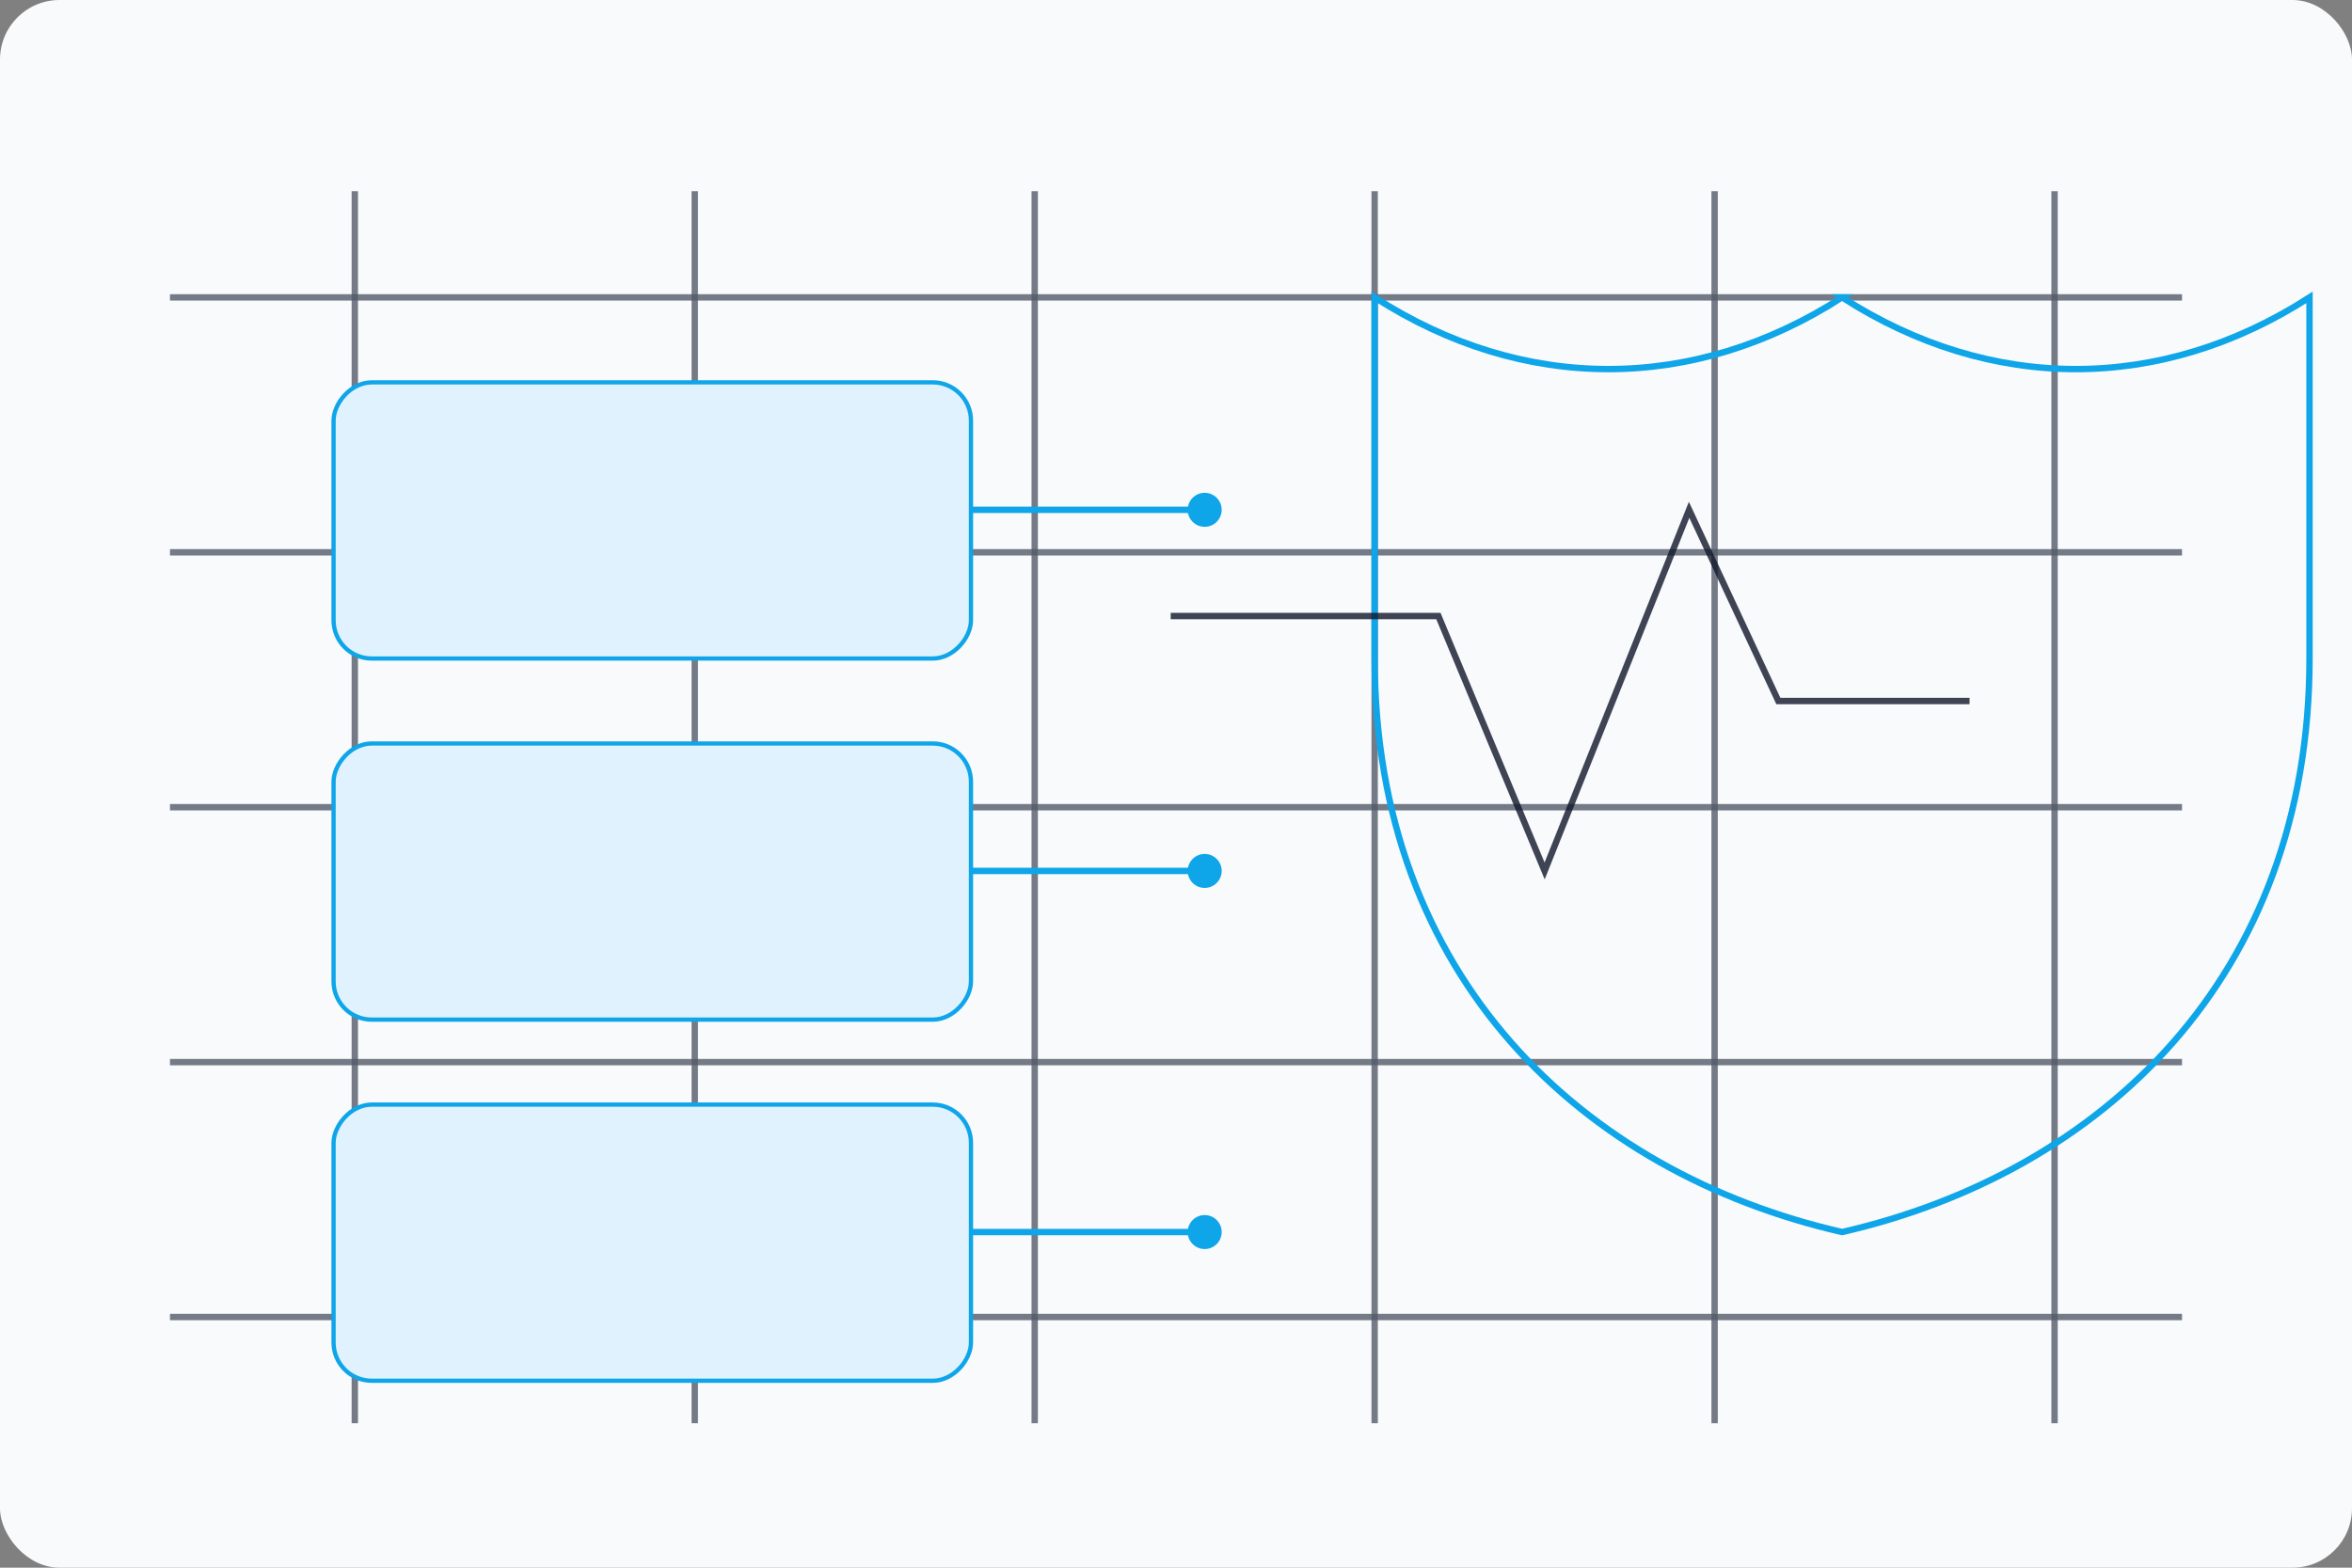 <svg xmlns="http://www.w3.org/2000/svg" width="1107" height="738" viewBox="0 0 1107 738" role="img" aria-label="Bezpieczeństwo i monitoring">
  <rect x="0" y="0" width="1107" height="738" fill="#808080" stroke="none"/>
  <defs>
    <style>
      .bg { fill: #F8FAFC; }
      .stroke { stroke: #0EA5E9; stroke-width: 3; fill: none; }
      .stroke2 { stroke: #0F172A; stroke-width: 3; fill: none; opacity: .8; }
      .chip { fill: #E0F2FE; stroke: #0EA5E9; stroke-width: 2; }
      .text { fill: #0F172A; font-family: Manrope, system-ui, -apple-system, Segoe UI, Roboto, Helvetica, Arial, sans-serif; }
    </style>
  </defs>
  <rect class="bg" x="0" y="0" width="1107" height="738" rx="28"/>

  <!-- mirrored composition -->
  <g transform="translate(1107 0) scale(-1 1)">
  <!-- abstract grid -->
  <g opacity="0.7">
    <path class="stroke2" d="M80 140H1027"/>
    <path class="stroke2" d="M80 260H1027"/>
    <path class="stroke2" d="M80 380H1027"/>
    <path class="stroke2" d="M80 500H1027"/>
    <path class="stroke2" d="M80 620H1027"/>
    <path class="stroke2" d="M140 90V670"/>
    <path class="stroke2" d="M300 90V670"/>
    <path class="stroke2" d="M460 90V670"/>
    <path class="stroke2" d="M620 90V670"/>
    <path class="stroke2" d="M780 90V670"/>
    <path class="stroke2" d="M940 90V670"/>
  </g>

  <!-- shield -->
  <path class="stroke" d="M240 140c70 45 150 45 220 0v170c0 150-98 242-220 270-122-28-220-120-220-270V140c70 45 150 45 220 0Z"/>
  <path class="stroke2" d="M180 330h90l42-90 68 170 50-120h126"/>

  <!-- nodes -->
  <g>
    <rect class="chip" x="650" y="180" width="300" height="130" rx="18"/>
    <rect class="chip" x="650" y="350" width="300" height="130" rx="18"/>
    <rect class="chip" x="650" y="520" width="300" height="130" rx="18"/>
    <path class="stroke" d="M540 240H650"/>
    <path class="stroke" d="M540 410H650"/>
    <path class="stroke" d="M540 580H650"/>
    <circle cx="540" cy="240" r="8" fill="#0EA5E9"/>
    <circle cx="540" cy="410" r="8" fill="#0EA5E9"/>
    <circle cx="540" cy="580" r="8" fill="#0EA5E9"/>
  </g>
  </g>
</svg>

